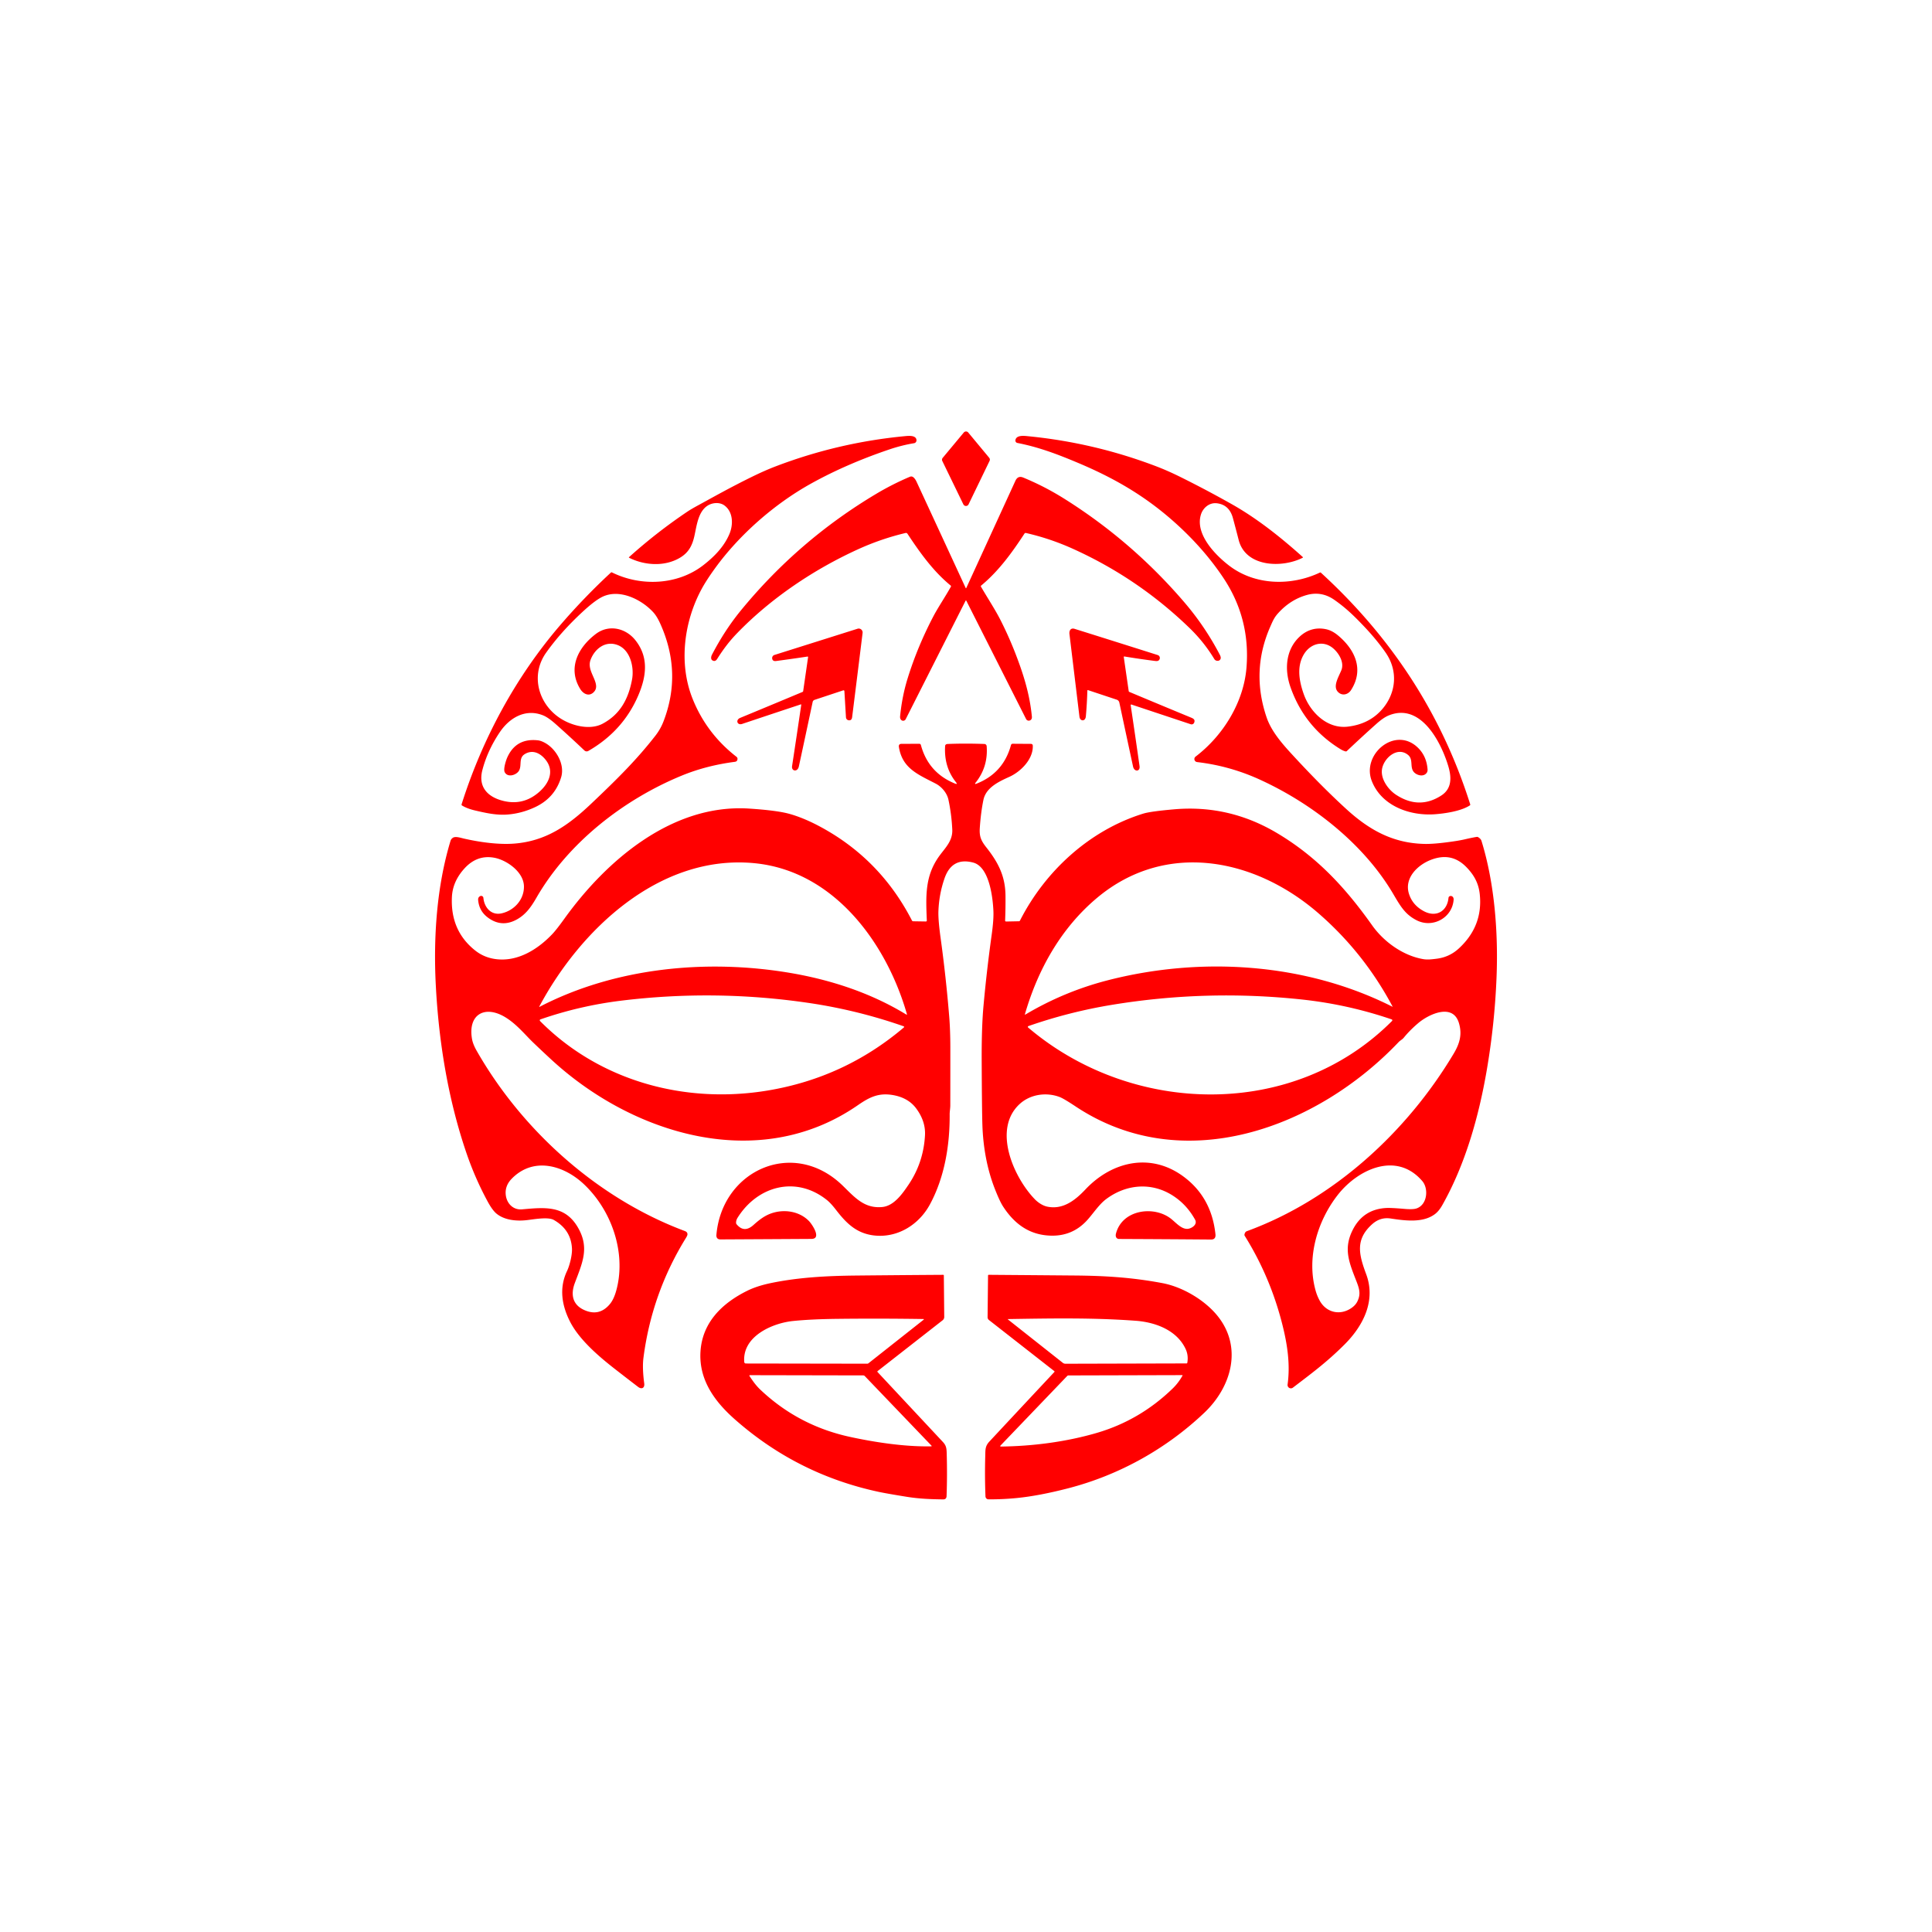 <svg xmlns="http://www.w3.org/2000/svg" viewBox="0 0 1448 1448" width="2048" height="2048" fill="red" xmlns:v="https://vecta.io/nano"><path d="M722.02 377.99l-15.78-32.49a2.17 2.17 0 0 1 .29-2.34l15.81-18.99a2.17 2.17 0 0 1 3.34 0l15.71 18.93a2.17 2.17 0 0 1 .28 2.33l-15.74 32.56a2.17 2.17 0 0 1-3.91 0zm-5.6 208.18q-8.99-11.27-8.08-26.91c.1-1.68 1.51-1.65 2.85-1.7q13.03-.48 26.61.04a1.77 1.76 88.9 0 1 1.69 1.63q1.21 15.77-8.6 27.75a.38.38 0 0 0 .43.59q20.61-7.84 26.4-29.19a1.29 1.28-82.1 0 1 1.25-.95l13.79.09a1.29 1.28-1.2 0 1 1.29 1.23c.49 10.17-9.03 19.64-17.56 23.48-8.11 3.66-17.53 8.11-19.43 17.26q-1.92 9.28-2.72 21.02c-.43 6.22.83 9.45 4.87 14.56 8.85 11.2 14.25 21.48 14.39 36.18q.09 9.41-.28 18.68a.71.7.8 0 0 .72.73l9.65-.19q.51-.01.75-.47c18.89-37.17 52.19-67.75 92.39-80.2q5.41-1.68 23.2-3.23 41.02-3.57 76.8 17.64c29.79 17.66 51.24 40.65 71.59 69.35 8.55 12.05 22.74 22.54 38.07 25.26 3.43.61 6.67.16 10.13-.26q9.62-1.15 16.74-7.7 18.25-16.82 15.69-40.74c-.88-8.23-4.31-14.3-9.87-20.07-7.59-7.88-16.43-9.65-26.91-5.54-10.05 3.94-20.01 13.78-16.24 25.49q2.73 8.5 11.23 12.98c9.14 4.82 17.42.01 18.36-10.03a1.6 1.59.6 0 1 1.47-1.43c1.56-.12 2.48 1.24 2.38 2.72-.91 13.61-15.65 21.67-27.75 15.48-8.41-4.31-11.86-10.07-17.4-19.52-22.15-37.78-60.94-68.05-100.31-85.99q-22.23-10.13-46.5-13.01-.3-.04-.55-.09a2.28 2.28 0 0 1-.9-4.04c20.63-15.72 36.09-40.65 38.17-66.83q2.93-36.86-17.45-67.31-15.12-22.59-37.26-42.2c-22.06-19.53-44.99-32.68-72.02-44.01-15.6-6.55-29.33-11.69-44.99-14.73a1.85 1.84-79.9 0 1-1.47-2.11c.67-4.14 7.11-3.17 9.72-2.92q49.5 4.88 95.78 22.52 8.66 3.3 18.28 8.07 19.47 9.66 38.41 20.34c19.09 10.77 36.83 24.93 53.12 39.55q.4.36-.08.61c-15.26 7.78-42.65 7.14-47.9-13.33q-2.1-8.21-4.31-16.39-2.72-10.06-12.08-11.14c-5.57-.65-10.32 3.39-11.89 8.4-4.63 14.75 10.83 30.5 21.27 38.45 19.35 14.75 46.26 15.3 67.87 5.09q.44-.2.79.12c52.46 48.04 90.34 105.33 111.87 173.56q.17.54-.31.85c-6.8 4.41-18.98 6.04-25.84 6.58-18.98 1.48-40.27-6.16-47.6-24.86-7.94-20.27 18.08-41.92 35.04-24.51q6.03 6.2 6.75 15.73.12 1.58-.67 2.66c-2.57 3.51-8.2 1.61-10.07-1.23-2.42-3.68 0-8.98-3.81-12.16-8.16-6.83-18.59 2.59-19.64 10.98-.91 7.26 4.82 15.05 10.58 18.82q17.27 11.31 33.92.55c7.92-5.11 7.79-13.55 5.17-22.21-5.33-17.61-20.48-47.73-44.71-37.75q-3.87 1.6-9.04 6.2-11.26 10.05-22.22 20.44a1.05 1.04-60.1 0 1-.96.26q-1.8-.43-3.91-1.73-26.92-16.58-37.39-46.47c-4.56-13.02-3.62-27.69 6.51-37.45 5.67-5.47 12.54-7.52 20.15-5.92q4.46.94 8.81 4.52c12.71 10.5 19.91 25.46 9.96 41.05-2.3 3.62-6.86 4.57-9.87 1.39-3.84-4.06.19-10.56 2.51-16.05 2.41-5.71-1.43-12.32-5.48-16.07-7.47-6.92-17.52-4.37-22.54 3.98-5.56 9.26-3.49 20.33-.02 30.03 4.77 13.32 17.45 26.05 33.03 24.16q16.32-1.97 25.96-13.37c10.4-12.31 11.64-28.75 2.23-42.22q-6.85-9.81-16.27-19.71c-7.7-8.1-13.58-13.74-22.04-19.68q-9.74-6.84-21-3.59-11.8 3.41-20.76 13.09c-3.24 3.49-4.18 5.71-6.36 10.68q-14.53 33.13-2.69 67.91c3.89 11.42 13.25 21.45 21.31 30.16q20.31 21.96 38.46 38.55c17.44 15.93 35.31 25.68 58.93 26.09q5.69.1 14.93-1.04 9.86-1.22 14.82-2.38 5.97-1.38 9.08-1.85.48-.07.91.17 2.1 1.22 2.59 2.81c9.84 31.79 12.65 68.85 11.28 102.54q-1.42 34.98-7.35 69.49c-5.93 34.5-15.95 70.17-33.2 100.82q-2.53 4.5-5.4 6.72c-8.98 6.96-22.5 5.11-33.42 3.46q-7.75-1.17-13.79 4.23c-12.94 11.56-9.99 22.8-4.5 37.6 7.31 19.69-2.12 38.44-16.14 52.48-13.46 13.49-25.33 22.14-38.8 32.46a2.51 2.5 75.3 0 1-4-2.34c2.1-15.04-.16-30.03-3.88-44.81q-9.01-35.82-28.27-66.68-.25-.4-.17-.87.33-2.04 1.82-2.58c64.92-23.77 119.97-74.36 155.02-133.1 4.63-7.76 6.38-14.6 3.9-22.88-4.59-15.32-22.79-6.43-30.31-.11q-6.34 5.33-11.08 11.15c-1.08 1.32-2.67 2.04-3.79 3.22-60.85 64.06-161.05 102.01-242.03 48.3q-9-5.98-12.09-7.14c-9.99-3.76-21.96-2.05-29.93 5.28-20.58 18.94-4.44 55.07 11.42 71.41 2.35 2.41 5.85 4.79 9.31 5.5 11.69 2.42 20.87-4.72 28.55-12.88 19.91-21.12 48.94-27.79 73.42-9.75q21.15 15.59 24.06 43.39c.25 2.39-.75 3.9-3.22 3.88q-34.5-.27-69-.42c-2.2-.01-2.87-2.02-2.37-3.95 4.67-18.29 28.94-21.32 41.65-10.89 3.66 3.01 7.39 7.31 11.75 7.28 2.96-.02 7.99-3.12 5.95-6.83q-6.25-11.37-16.7-18.09c-16.03-10.31-35.08-8.59-50.05 2.65-5.68 4.26-10.26 11.75-15.03 16.68q-10.63 11-26.07 10.67c-16.14-.34-27.51-8.63-36.1-21.88q-2.49-3.83-6.13-13.1c-5.92-15.08-8.79-31.46-9.35-47.64q-.36-10.64-.54-48.24-.12-25.15 1.36-41.38 2.43-26.74 6.14-53.32 1.57-11.26 1.29-17.67c-.43-9.96-2.98-33.19-15.17-36.39q-15.93-4.19-21.49 11.9-4.11 11.89-4.56 24.62-.22 6.5 1.63 19.9 4.06 29.45 6.47 59.1c.53 6.47.82 14.75.83 22.33q.01 22.08-.03 44.16c0 2.25-.48 4.56-.47 6.68.16 23.07-3.79 47.21-14.84 67.59-8.36 15.41-24.53 25.22-41.93 23.18-13.05-1.54-20.7-9.15-28.32-19.04q-3.93-5.09-6.8-7.41c-23-18.5-51.91-10.86-67.01 13.1q-1.28 2.04-1.17 4.03.03.52.36.91 5.65 6.86 12.62.62c4.08-3.66 8.02-6.79 13.02-8.62 9.66-3.54 21.33-1.88 28.62 5.62 2.2 2.26 9.84 13.34 1.85 13.39q-34.08.2-68.16.38c-2.22.01-3.25-1.24-3.06-3.47 4.26-48.54 57.92-72.73 94.8-36.69 9.06 8.86 16.16 17.13 29.48 15.88 8.76-.82 15.08-9.89 19.63-16.61q11.26-16.6 12.41-37.05.6-10.53-6.57-20.2-5.97-8.05-17.43-10.04c-10.97-1.9-17.81 1.72-26.45 7.68-73.98 51.06-168.57 21.89-229.41-34.1q-6.97-6.42-13.82-12.99c-5.93-5.69-12.31-13.71-20.8-18.89-15.49-9.43-28.16-2.08-25.03 16.16q.69 4.01 3.48 8.89c34.27 60.1 90.99 110.83 156.02 135.14q2.03.76 1.99 2.46-.02.9-1.03 2.54-25.7 41.52-31.96 90.08-.96 7.47.58 19.09c.47 3.54-1.91 4.71-4.62 2.63q-8.69-6.65-17.33-13.38c-11.93-9.29-26.59-21.81-33.53-35.28-6.26-12.15-8.49-25.39-2.32-38.28 1.9-3.98 3.85-11.79 3.66-16.5q-.6-14.24-13.61-21.65c-4.36-2.49-15.11-.44-20.42.15-7.76.87-16.61-.05-22.49-4.85q-3.13-2.56-6.7-9.15-9.32-17.22-15.69-35.75c-13.94-40.57-20.99-84.06-23.18-126.74-1.83-35.84.77-73.86 11.05-107.78q.41-1.38 1.71-2.28c1.95-1.36 5.9.01 8.39.58 11.85 2.69 26 4.67 37.73 3.74 23.61-1.88 40.16-13.38 57.38-29.68 20.97-19.85 34.71-33.71 48.32-51.15q3.87-4.95 6.12-10.8 14.02-36.4-2.32-72.92-2.59-5.8-5.36-8.81c-8.87-9.7-25.61-18.04-38.62-11.36q-5.54 2.84-14.39 11.04-16.34 15.12-27.33 30.64c-12 16.94-5.75 38.88 11.24 49.52 8.49 5.31 21.78 8.68 31.18 3.64 13.29-7.12 19.34-18.76 22.01-33.13 1.68-9.1-1.25-22.12-10.8-25.79-9.2-3.53-17.23 2.85-20.3 11.11-1.98 5.31 1.14 10.14 3.03 15.01 1.24 3.21 1.91 6.32-.36 8.86-3.49 3.9-7.96 1.93-10.4-2.04-9.75-15.81-1.4-31.41 11.74-41.3 9.75-7.34 22.39-4.38 29.64 4.8 9.97 12.61 8.34 26.74 2.14 41.26q-11.41 26.67-37.45 41.65a2.48 2.48 0 0 1-2.94-.35q-10.44-9.93-21.51-19.76-5.67-5.04-9.5-6.57c-13.22-5.28-25.16 1.84-32.43 12.65q-9.27 13.78-13.06 28.45c-3.36 13.01 4.51 20.5 16.41 23.18q13 2.93 23.57-4.77c9.28-6.75 15.67-17.85 6.07-27.77-4.08-4.21-9.31-5.84-14.43-2.58-4.56 2.92-1.87 8.36-4.16 12.32-1.85 3.2-8.32 5.44-10.66 1.19-1.31-2.39 1.08-9.4 1.97-11.32q6.58-14.4 22.77-12.64 2.61.28 5.89 2.19c8.15 4.76 14.48 16.02 11.64 25.45q-4.63 15.36-19.3 22.33-9.94 4.73-20.55 5.63c-8.37.7-16.09-1.01-24.71-3.02q-5.84-1.36-9.74-3.72a.76.75 24.7 0 1-.33-.87c15.55-49.17 40.71-95.8 74.38-134.83q17.67-20.49 37.49-38.85.4-.37.88-.13c21.68 10.71 49.16 9.48 68.36-5.39 8.28-6.41 15.63-13.96 19.63-23.42 2.96-7 2.88-16.55-3.78-21.42-3.56-2.59-8.96-2.17-12.63.2-7.13 4.59-8.14 15.27-9.89 22.93-1.6 7.01-4.29 12.16-10.57 15.96-11.45 6.94-26.59 5.97-38.25.16q-.43-.21-.07-.53 20.6-18.53 43.6-34.01 2.76-1.86 8.03-4.73c11.68-6.35 23.54-13.11 40.05-21.23q9.97-4.9 18.28-8.07 46.69-17.81 96.61-22.58c2.68-.26 8.61-.94 8.82 3.02a2.18 2.18 0 0 1-1.82 2.26q-9.17 1.51-18.3 4.59-32.21 10.88-58.71 25.56c-28.12 15.58-54.13 38.86-71.77 63.06q-6.56 9.01-10.14 15.53c-13.43 24.44-17.69 56-7.17 82.52q10.41 26.22 33.03 43.79a1.94 1.93 20.6 0 1 .74 1.62q-.09 1.89-2.06 2.14c-13.59 1.76-26.92 5.05-39.81 10.35-43.4 17.86-85.06 50.22-108.84 91.51-4.12 7.15-8.01 12.46-14.34 16.08q-11.66 6.66-22.24-1.38-6.43-4.89-7.1-13.08-.16-1.98 1.51-2.84a1.67 1.67 0 0 1 2.43 1.33c.64 7.07 5.79 13.35 13.67 11.57 9.52-2.15 16.98-10.44 16.71-20.43-.28-10.65-12.89-19.5-22.19-21.23q-12.75-2.37-22.13 7.74-9.09 9.81-9.66 21.65-1.22 25.43 17.58 40.22 6.66 5.24 15.36 6.36c16.42 2.12 31.37-7.3 42.2-18.65q3.17-3.32 9.3-11.84c31.56-43.81 80.91-86.05 138.36-82.33q16.81 1.09 26.39 3.05c7.83 1.6 17.11 5.44 24.74 9.41q46.57 24.25 70.87 71.44.29.55.91.56l9.52.15a.68.68 0 0 0 .7-.71c-.76-18.73-1.44-33.68 9.61-48.71 4.37-5.95 9.85-11.11 9.47-19.45q-.52-11.33-2.87-22.38c-1.11-5.2-5.25-9.85-9.62-12.11-13.49-6.97-24.92-11.45-27.51-27.38q-.39-2.38 2.02-2.39l13.3-.04a1.19 1.19 0 0 1 1.15.88q5.57 20.76 25.45 28.88 2.41.99.79-1.05zM592.36 729.21c30.42 5.17 60.38 15 86.79 31.11q.77.47.52-.4c-15.36-53.4-54.92-107.56-114.82-113.03-70.88-6.48-130.04 50.04-160.72 107.6a.12.12 0 0 0 .16.16c56.88-29.56 125.55-36.04 188.07-25.44zm237.51 5.59c70.16-18.12 148.46-13.25 213.8 19.75q.17.08.08-.08-21.37-40.24-55.5-69.91c-47.61-41.39-114.54-54.78-166.07-11.59-26.84 22.5-44.3 53.51-54.04 87.22a.21.21 0 0 0 .31.24 234.29 234.29 0 0 1 61.42-25.63zm-223.96 16.85q-69.97-10.26-140.16-1.69-31.16 3.8-60.71 14.05a.75.75 0 0 0-.28 1.24c44.57 44.93 108.5 62.43 170.72 52.06q57.61-9.61 101.96-47.26a.5.5 0 0 0-.16-.86q-34.73-12.16-71.37-17.54zm164.92 17.36q-.37.13-.48.51-.08.32.17.54c77.58 66.07 198.78 69.43 272.79-4.87a.72.71-58.5 0 0-.28-1.18q-32.69-11.16-67.03-14.87-71.66-7.72-142.77 3.99-31.88 5.25-62.4 15.88zM462.87 963.12c5.6-27.01-5.38-56.76-25.09-75.44-15.09-14.29-37.83-20.99-54.19-4.32q-5.43 5.54-4.48 12.58c.85 6.26 5.63 11.02 12.13 10.45 17.22-1.51 32.3-3.21 42.04 13.83 8.68 15.21 3.12 26.39-2.51 41.53-3.06 8.22-1.85 15.92 6.82 19.96q11.52 5.36 19.6-4.44c3.07-3.73 4.7-9.42 5.68-14.15zm598.91-57.46c8.01-2.82 9.06-14.79 4.23-20.43-19.39-22.62-48.38-8.86-63.41 10.39-15.28 19.57-23.49 46.97-16.58 71.64q1.05 3.78 2.91 7.27c4.97 9.36 15.58 11.74 24.19 5.63q2.9-2.05 4.23-4.8c2.65-5.49 1.52-9.33-.87-15.44-5.53-14.12-9.54-24.02-2.86-37.68q7.78-15.93 25.38-16.87 3.55-.19 13.61.68 6.49.56 9.17-.39zM723.65 450.32l-44.84 88.7a2.13 2.13 0 0 1-2.61 1.05c-1.3-.47-1.72-1.87-1.59-3.23q1.49-15 5.62-28.32 7.3-23.57 19.13-46.24c3.6-6.9 9.08-14.97 13.33-22.6a.64.62 34.3 0 0-.16-.8c-13.27-10.9-23.14-24.84-32.42-38.87a1.31 1.31 0 0 0-1.38-.55q-18.21 4.3-35.51 12.16c-33.46 15.22-65.25 36.74-90.27 62.43q-4.76 4.89-8.27 9.48-3.83 4.99-7.17 10.33-1.45 2.32-3.54 1.1c-1.42-.82-1.07-2.91-.36-4.28q9.59-18.43 21.66-33.16 43.1-52.61 101.52-87.44 12.01-7.16 25.1-12.73 1.47-.62 2.7.4 1.33 1.09 2.39 3.38 18.41 39.75 36.77 79.52.24.51.48 0 18.43-40.21 36.8-80.3 1.87-4.08 5.88-2.42c10.97 4.55 20.95 9.68 31.33 16.22q50.46 31.8 89.39 77.24 15.57 18.17 26.62 39.38.55 1.06.66 2a2.24 2.24 0 0 1-2.14 2.5q-1.82.07-2.7-1.38-7.66-12.63-18.27-22.94-38.83-37.69-88.22-59.88-16.83-7.55-34.68-11.61a1.01 1 22.8 0 0-1.06.43c-9.29 14.22-19.28 28.06-32.48 38.99q-.41.35-.14.82c4.84 8.35 10.64 17.15 14.63 25.01q6.42 12.65 11.51 25.89c6.06 15.77 10.43 30.15 12.01 46.41q.22 2.26-1.49 2.95a2.24 2.23-24.5 0 1-2.85-1.06l-44.75-88.58q-.31-.62-.63 0zm-118.52 41.77q-11.68 1.76-23.38 3.32-2.79.37-3.02-1.97a2.43 2.43 0 0 1 1.68-2.56l62.3-19.65a2.94 2.93 84.7 0 1 3.79 3.16q-3.84 31.22-7.84 63.1-.33 2.65-2.6 2.34a2.33 2.32 2.1 0 1-2.02-2.17l-1.18-19.68a.65.65 0 0 0-.85-.58l-21.53 7.14a2.14 2.12-3.5 0 0-1.41 1.58q-5.08 23.96-10.34 48.31c-.97 4.47-5.67 3.61-5.09-.2q3.51-22.98 6.89-46.04a.25.24 84.3 0 0-.32-.27q-21.96 7.28-43.96 14.64c-3.77 1.27-5.13-3.02-1.49-4.52q23.3-9.63 46.75-19.46a.77.74-8.1 0 0 .45-.58l3.68-25.41q.09-.59-.51-.5zm237.13.43l3.69 25.44q.06.44.47.61 22.89 9.61 45.76 19.05c1.9.79 3.8 1.48 2.85 3.96a2.07 2.07 0 0 1-2.59 1.23l-44.25-14.72q-.87-.28-.74.62 3.4 22.75 6.61 45.41c.61 4.36-3.97 4.52-4.86.39q-5.23-24.24-10.28-47.96a2.91 2.9-87 0 0-1.93-2.15l-21.54-7.16a.38.38 0 0 0-.5.35q-.26 9.63-1.12 19.27c-.37 4.13-4.38 3.82-4.8.28q-3.73-30.95-7.49-61.89c-.32-2.6.91-4.86 3.86-3.94q31.19 9.78 62.29 19.64a2.29 2.29 0 0 1 1.41 3.08c-.74 1.71-2.28 1.49-3.93 1.28q-11.23-1.44-22.41-3.28-.58-.09-.5.49zm-184.52 535.82q24.44 26.17 48.89 52.33c2.55 2.72 2.79 4.78 2.9 8.33q.5 16.14-.09 32.31-.09 2.49-2.58 2.46c-9.19-.11-17.91-.44-27.24-1.94q-15.05-2.43-20.84-3.66-61.16-13.05-107.93-54.3c-15.02-13.24-27.11-29.5-25.86-50.7 1.3-21.88 16.05-36.34 34.99-45.73q7.24-3.59 17.57-5.76c20.82-4.36 42.63-5.46 63.87-5.68q32.71-.33 65.42-.54.54-.01.55.53l.3 31.03a3.11 3.1-19.4 0 1-1.2 2.49l-48.69 38.06q-.45.35-.06.77zm-99.94-7.51a1.19 1.19 0 0 0 1.19 1.09l90.98.15a1.51 1.51 0 0 0 .93-.32l41.42-32.71a.25.25 0 0 0-.15-.45q-32.15-.49-63.92-.14-20.36.22-33.99 1.63c-15.34 1.59-38.03 11.41-36.46 30.75zm79.19 56.08c17.39 3.79 40.6 7.53 61.03 7.09a.26.25-22.8 0 0 .18-.43l-50.07-52.24a1.59 1.59 0 0 0-1.15-.49l-84.98-.17a.37.36-16.5 0 0-.31.56c2.34 3.58 4.87 7.16 8.02 10.16q28.5 27.08 67.28 35.52zm153.15-49.31l-48.96-38.29a2.64 2.64 0 0 1-1-2.09l.34-31.21q.01-.57.58-.56 32.02.25 64.22.52c22 .19 42.59 1.31 65.95 5.72 14.79 2.79 31.22 12.38 40.86 24.07 19.37 23.48 11.16 53.46-9.54 73.09-28.47 27-63.75 46.71-102.01 56.6q-21.93 5.66-38.59 7.3-10.58 1.04-21.13.98a2.27 2.26-.9 0 1-2.26-2.18q-.6-15.04-.17-30.3c.14-4.65-.19-7.31 3.11-10.85q24.3-26.07 48.66-52.08.37-.39-.06-.72zm60.98-37.72c-31.92-2.36-63.67-1.78-95.48-1.26q-.56 0-.12.35l41.06 32.46a3.12 3.11 64 0 0 1.93.67l90.75-.24q.52 0 .61-.51.97-5.57-1.31-10.4c-6.65-14.07-22.63-19.98-37.44-21.07zm27.78 50.77q4.28-4.16 7.33-9.58.24-.44-.26-.44l-85.19.23a1.29 1.25-67.6 0 0-.92.4l-50.09 52.25a.39.39 0 0 0 .29.66c23.88-.29 48.69-3.48 71.6-10.12q32.57-9.45 57.24-33.4z"/></svg>